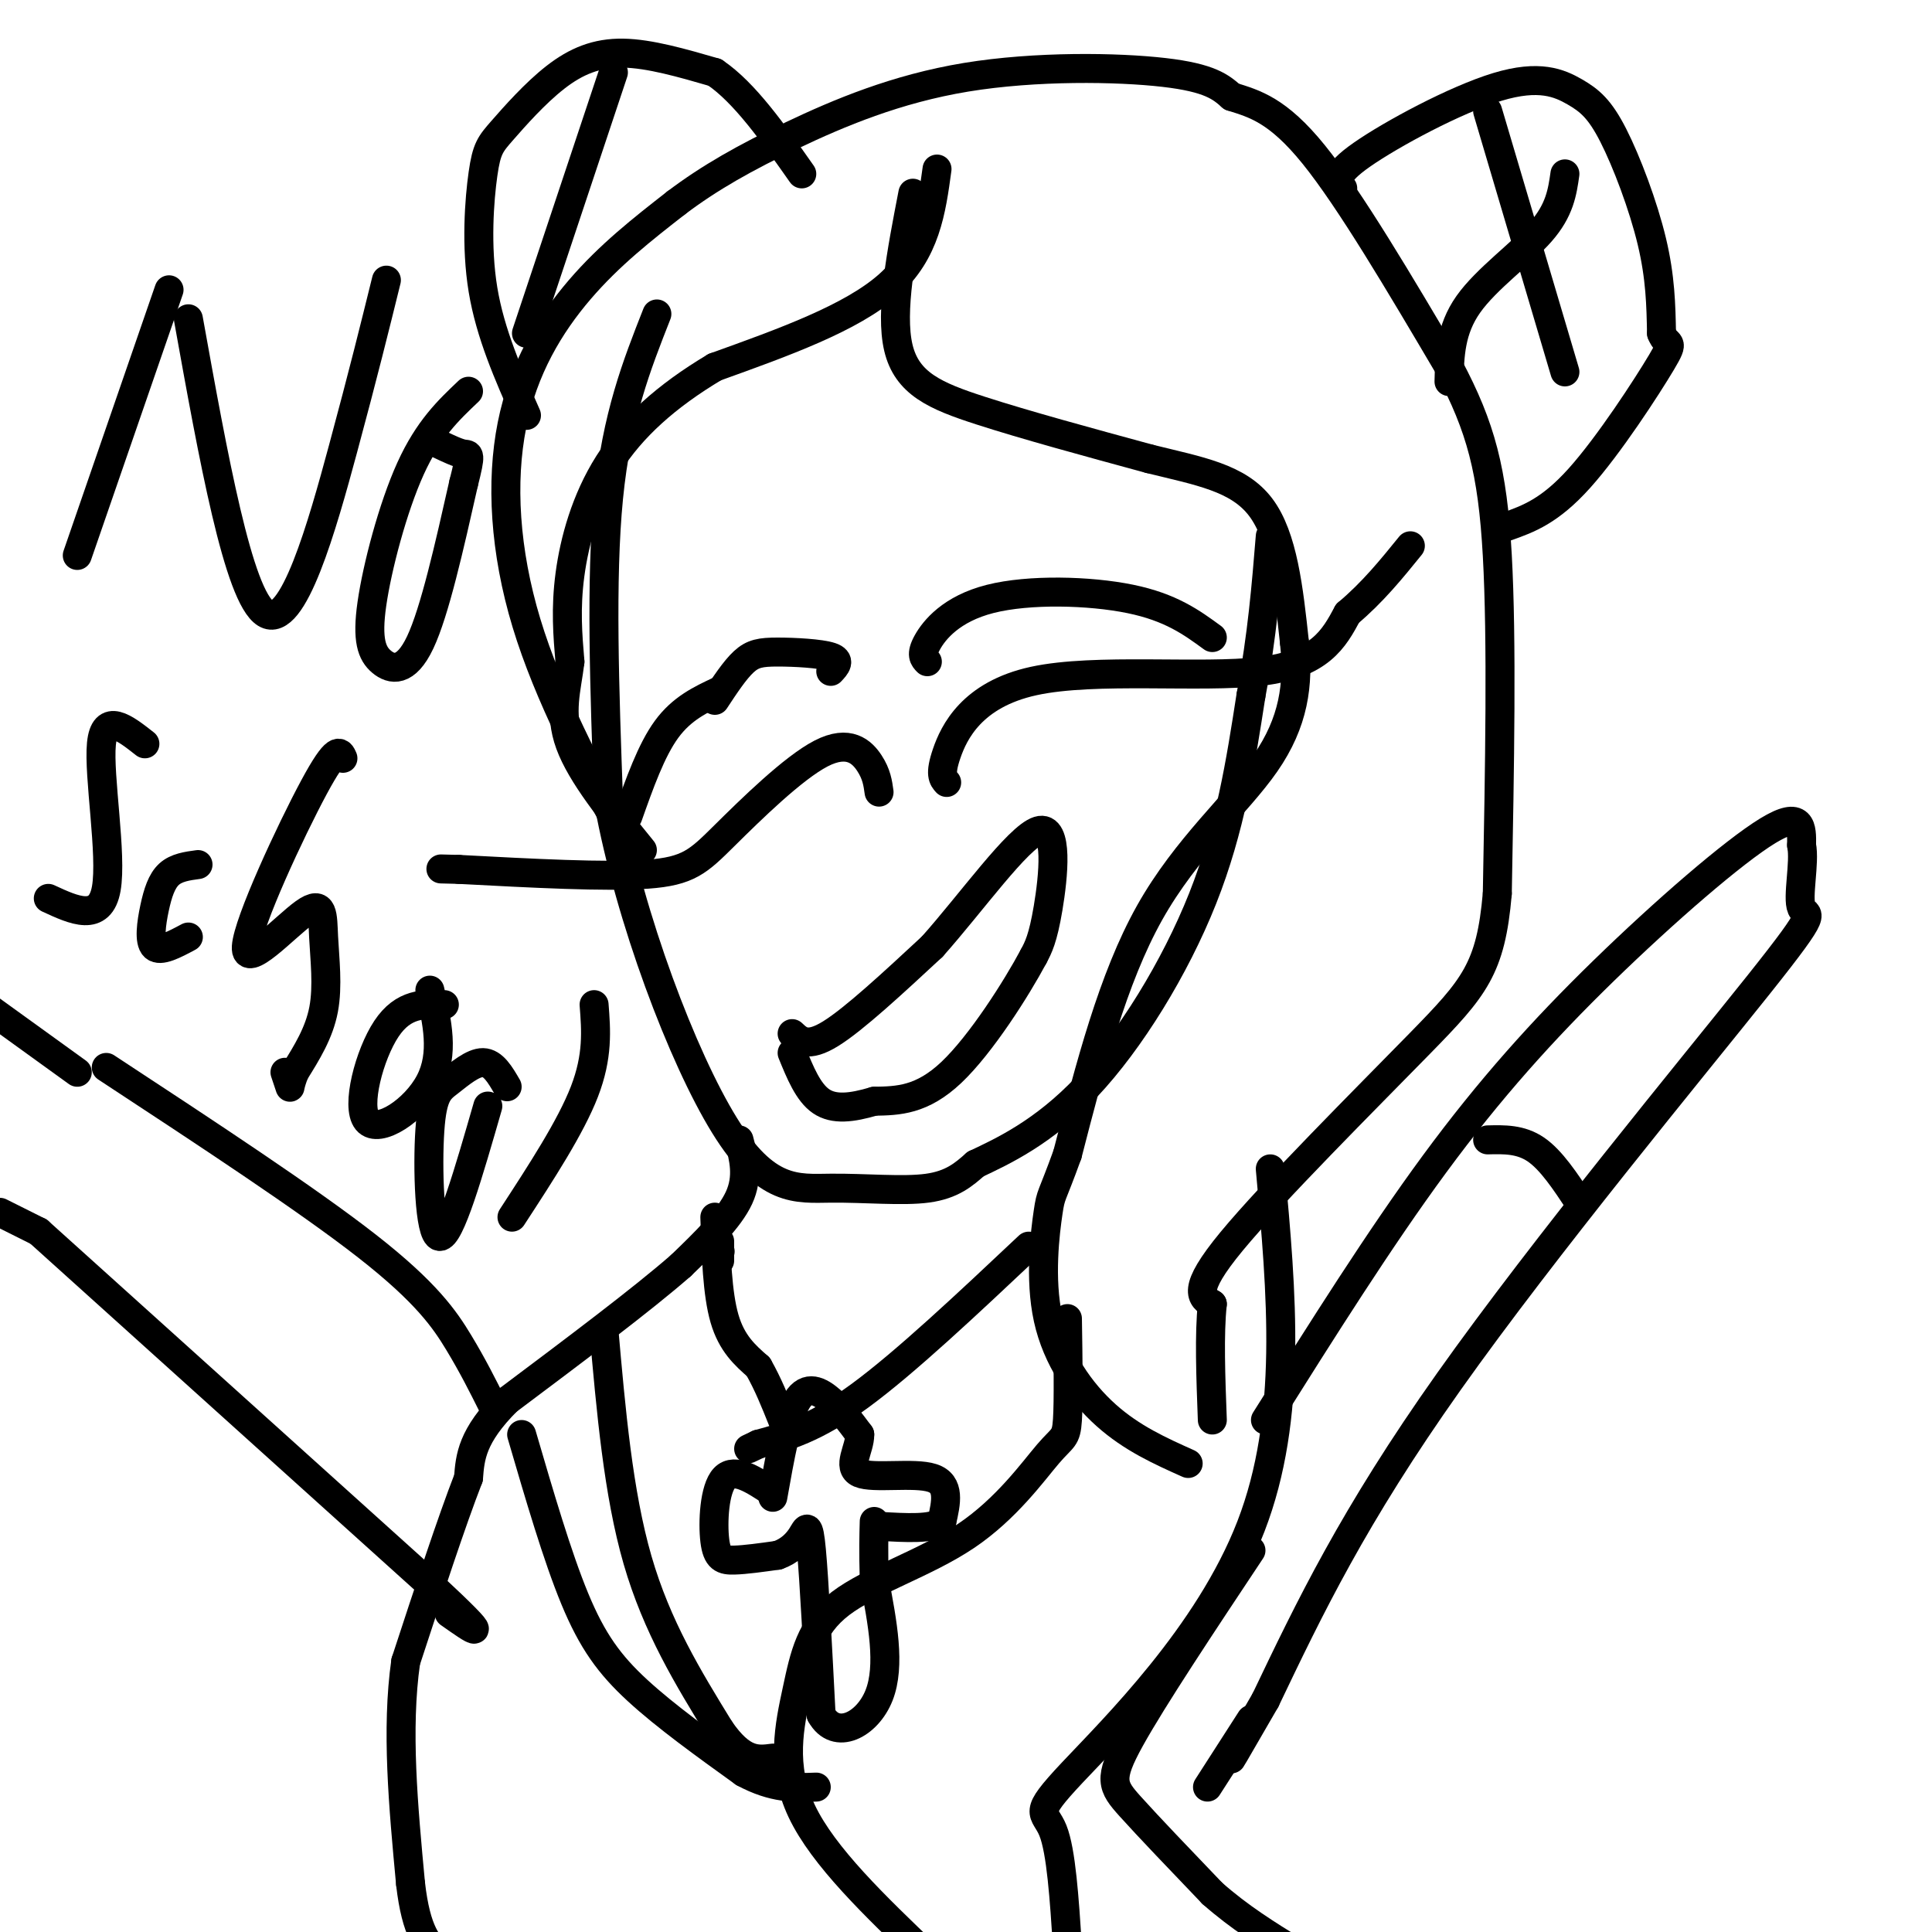 <svg viewBox='0 0 400 400' version='1.1' xmlns='http://www.w3.org/2000/svg' xmlns:xlink='http://www.w3.org/1999/xlink'><g fill='none' stroke='#000000' stroke-width='6' stroke-linecap='round' stroke-linejoin='round'><path d='M136,65c-4.167,10.583 -8.333,21.167 -10,38c-1.667,16.833 -0.833,39.917 0,63'/><path d='M126,166c4.389,24.148 15.362,53.019 24,67c8.638,13.981 14.941,13.072 22,13c7.059,-0.072 14.874,0.694 20,0c5.126,-0.694 7.563,-2.847 10,-5'/><path d='M202,241c5.440,-2.571 14.042,-6.500 23,-16c8.958,-9.500 18.274,-24.571 24,-39c5.726,-14.429 7.863,-28.214 10,-42'/><path d='M259,144c2.333,-12.500 3.167,-22.750 4,-33'/><path d='M189,40c-2.378,12.289 -4.756,24.578 -3,32c1.756,7.422 7.644,9.978 17,13c9.356,3.022 22.178,6.511 35,10'/><path d='M238,95c10.244,2.533 18.356,3.867 23,10c4.644,6.133 5.822,17.067 7,28'/><path d='M268,133c0.952,8.738 -0.167,16.583 -6,25c-5.833,8.417 -16.381,17.405 -24,31c-7.619,13.595 -12.310,31.798 -17,50'/><path d='M221,239c-3.399,9.407 -3.396,7.923 -4,12c-0.604,4.077 -1.817,13.713 0,22c1.817,8.287 6.662,15.225 12,20c5.338,4.775 11.169,7.388 17,10'/><path d='M194,35c-1.167,8.583 -2.333,17.167 -10,24c-7.667,6.833 -21.833,11.917 -36,17'/><path d='M148,76c-10.071,6.000 -17.250,12.500 -22,20c-4.750,7.500 -7.071,16.000 -8,23c-0.929,7.000 -0.464,12.500 0,18'/><path d='M118,137c-0.667,5.600 -2.333,10.600 0,17c2.333,6.400 8.667,14.200 15,22'/><path d='M130,175c-8.238,-15.530 -16.476,-31.060 -21,-46c-4.524,-14.940 -5.333,-29.292 -3,-41c2.333,-11.708 7.810,-20.774 14,-28c6.190,-7.226 13.095,-12.613 20,-18'/><path d='M140,42c6.957,-5.260 14.349,-9.410 24,-14c9.651,-4.590 21.560,-9.620 36,-12c14.440,-2.380 31.411,-2.108 41,-1c9.589,1.108 11.794,3.054 14,5'/><path d='M255,20c4.711,1.489 9.489,2.711 17,12c7.511,9.289 17.756,26.644 28,44'/><path d='M300,76c6.578,12.400 9.022,21.400 10,39c0.978,17.600 0.489,43.800 0,70'/><path d='M310,185c-1.345,15.560 -4.708,19.458 -16,31c-11.292,11.542 -30.512,30.726 -39,41c-8.488,10.274 -6.244,11.637 -4,13'/><path d='M251,270c-0.667,6.167 -0.333,15.083 0,24'/><path d='M109,86c-3.750,-8.467 -7.500,-16.934 -9,-26c-1.500,-9.066 -0.750,-18.730 0,-24c0.750,-5.270 1.500,-6.144 4,-9c2.500,-2.856 6.750,-7.692 11,-11c4.250,-3.308 8.500,-5.088 14,-5c5.500,0.088 12.250,2.044 19,4'/><path d='M148,15c6.167,4.167 12.083,12.583 18,21'/><path d='M127,15c0.000,0.000 -18.000,54.000 -18,54'/><path d='M278,39c-1.044,-1.377 -2.087,-2.754 4,-7c6.087,-4.246 19.305,-11.362 28,-14c8.695,-2.638 12.867,-0.800 16,1c3.133,1.800 5.228,3.562 8,9c2.772,5.438 6.221,14.554 8,22c1.779,7.446 1.890,13.223 2,19'/><path d='M344,69c1.143,2.988 3.000,0.958 0,6c-3.000,5.042 -10.857,17.155 -17,24c-6.143,6.845 -10.571,8.423 -15,10'/><path d='M300,79c0.133,-5.356 0.267,-10.711 4,-16c3.733,-5.289 11.067,-10.511 15,-15c3.933,-4.489 4.467,-8.244 5,-12'/><path d='M308,23c0.000,0.000 16.000,54.000 16,54'/><path d='M263,242c2.357,25.720 4.714,51.440 -4,74c-8.714,22.560 -28.500,41.958 -37,51c-8.500,9.042 -5.714,7.726 -4,12c1.714,4.274 2.357,14.137 3,24'/><path d='M221,403c0.667,4.333 0.833,3.167 1,2'/><path d='M221,273c0.131,8.513 0.263,17.026 0,21c-0.263,3.974 -0.919,3.407 -4,7c-3.081,3.593 -8.585,11.344 -17,17c-8.415,5.656 -19.740,9.217 -26,14c-6.260,4.783 -7.455,10.788 -9,18c-1.545,7.212 -3.442,15.632 1,25c4.442,9.368 15.221,19.684 26,30'/><path d='M192,137c-0.708,-0.720 -1.417,-1.440 0,-4c1.417,-2.560 4.958,-6.958 13,-9c8.042,-2.042 20.583,-1.726 29,0c8.417,1.726 12.708,4.863 17,8'/><path d='M196,162c-0.744,-0.827 -1.488,-1.655 0,-6c1.488,-4.345 5.208,-12.208 18,-15c12.792,-2.792 34.655,-0.512 47,-2c12.345,-1.488 15.173,-6.744 18,-12'/><path d='M279,127c5.167,-4.333 9.083,-9.167 13,-14'/><path d='M172,139c1.071,-1.143 2.143,-2.286 0,-3c-2.143,-0.714 -7.500,-1.000 -11,-1c-3.500,-0.000 -5.143,0.286 -7,2c-1.857,1.714 -3.929,4.857 -6,8'/><path d='M182,164c-0.254,-1.860 -0.507,-3.719 -2,-6c-1.493,-2.281 -4.225,-4.982 -10,-2c-5.775,2.982 -14.593,11.649 -20,17c-5.407,5.351 -7.402,7.386 -16,8c-8.598,0.614 -23.799,-0.193 -39,-1'/><path d='M95,180c-6.500,-0.167 -3.250,-0.083 0,0'/><path d='M149,143c-3.917,1.833 -7.833,3.667 -11,8c-3.167,4.333 -5.583,11.167 -8,18'/><path d='M164,214c1.583,1.500 3.167,3.000 8,0c4.833,-3.000 12.917,-10.500 21,-18'/><path d='M193,196c8.071,-9.048 17.750,-22.667 22,-24c4.250,-1.333 3.071,9.619 2,16c-1.071,6.381 -2.036,8.190 -3,10'/><path d='M214,198c-3.533,6.622 -10.867,18.178 -17,24c-6.133,5.822 -11.067,5.911 -16,6'/><path d='M181,228c-4.667,1.378 -8.333,1.822 -11,0c-2.667,-1.822 -4.333,-5.911 -6,-10'/><path d='M153,236c1.000,3.833 2.000,7.667 0,12c-2.000,4.333 -7.000,9.167 -12,14'/><path d='M141,262c-8.000,7.000 -22.000,17.500 -36,28'/><path d='M105,290c-7.333,7.333 -7.667,11.667 -8,16'/><path d='M97,306c-3.500,9.000 -8.250,23.500 -13,38'/><path d='M84,344c-2.000,14.000 -0.500,30.000 1,46'/><path d='M85,390c1.167,10.167 3.583,12.583 6,15'/><path d='M125,275c1.500,17.083 3.000,34.167 7,48c4.000,13.833 10.500,24.417 17,35'/><path d='M149,358c4.667,6.833 7.833,6.417 11,6'/><path d='M108,297c3.689,12.622 7.378,25.244 11,34c3.622,8.756 7.178,13.644 13,19c5.822,5.356 13.911,11.178 22,17'/><path d='M154,367c6.167,3.333 10.583,3.167 15,3'/><path d='M149,257c0.000,0.000 0.000,4.000 0,4'/><path d='M149,259c0.000,0.000 0.100,0.100 0.1,0.1'/><path d='M148,252c0.250,7.917 0.500,15.833 2,21c1.500,5.167 4.250,7.583 7,10'/><path d='M157,283c2.000,3.500 3.500,7.250 5,11'/><path d='M213,258c-12.833,12.083 -25.667,24.167 -35,31c-9.333,6.833 -15.167,8.417 -21,10'/><path d='M157,299c-3.500,1.667 -1.750,0.833 0,0'/><path d='M160,310c1.467,-8.289 2.933,-16.578 5,-20c2.067,-3.422 4.733,-1.978 7,0c2.267,1.978 4.133,4.489 6,7'/><path d='M178,297c0.060,2.940 -2.792,6.792 0,8c2.792,1.208 11.226,-0.226 15,1c3.774,1.226 2.887,5.113 2,9'/><path d='M195,315c-1.833,1.667 -7.417,1.333 -13,1'/><path d='M160,309c-3.935,-2.613 -7.869,-5.226 -10,-3c-2.131,2.226 -2.458,9.292 -2,13c0.458,3.708 1.702,4.060 4,4c2.298,-0.060 5.649,-0.530 9,-1'/><path d='M161,322c2.429,-0.833 4.000,-2.417 5,-4c1.000,-1.583 1.429,-3.167 2,3c0.571,6.167 1.286,20.083 2,34'/><path d='M170,355c3.022,5.467 9.578,2.133 12,-4c2.422,-6.133 0.711,-15.067 -1,-24'/><path d='M181,327c-0.167,-6.000 -0.083,-9.000 0,-12'/><path d='M259,321c-10.178,15.311 -20.356,30.622 -25,39c-4.644,8.378 -3.756,9.822 0,14c3.756,4.178 10.378,11.089 17,18'/><path d='M251,392c5.667,5.000 11.333,8.500 17,12'/><path d='M262,294c11.804,-18.756 23.607,-37.512 35,-53c11.393,-15.488 22.375,-27.708 35,-40c12.625,-12.292 26.893,-24.655 34,-29c7.107,-4.345 7.054,-0.673 7,3'/><path d='M373,175c0.729,3.536 -0.949,10.876 0,13c0.949,2.124 4.525,-0.967 -9,16c-13.525,16.967 -44.150,53.990 -64,82c-19.850,28.010 -28.925,47.005 -38,66'/><path d='M262,352c-7.500,13.000 -7.250,12.500 -7,12'/><path d='M308,236c3.417,-0.083 6.833,-0.167 10,2c3.167,2.167 6.083,6.583 9,11'/><path d='M35,60c0.000,0.000 -19.000,55.000 -19,55'/><path d='M39,66c5.178,28.756 10.356,57.511 16,61c5.644,3.489 11.756,-18.289 16,-34c4.244,-15.711 6.622,-25.356 9,-35'/><path d='M97,81c-4.155,3.935 -8.309,7.869 -12,16c-3.691,8.131 -6.917,20.458 -8,28c-1.083,7.542 -0.022,10.300 2,12c2.022,1.700 5.006,2.343 8,-4c2.994,-6.343 5.997,-19.671 9,-33'/><path d='M96,100c1.622,-6.378 1.178,-5.822 0,-6c-1.178,-0.178 -3.089,-1.089 -5,-2'/><path d='M30,154c-4.178,-3.289 -8.356,-6.578 -9,0c-0.644,6.578 2.244,23.022 1,30c-1.244,6.978 -6.622,4.489 -12,2'/><path d='M41,179c-2.238,0.304 -4.476,0.607 -6,2c-1.524,1.393 -2.333,3.875 -3,7c-0.667,3.125 -1.190,6.893 0,8c1.190,1.107 4.095,-0.446 7,-2'/><path d='M71,157c-0.616,-1.428 -1.232,-2.856 -6,6c-4.768,8.856 -13.686,27.994 -14,33c-0.314,5.006 7.978,-4.122 12,-7c4.022,-2.878 3.775,0.494 4,5c0.225,4.506 0.921,10.144 0,15c-0.921,4.856 -3.461,8.928 -6,13'/><path d='M61,222c-1.111,2.822 -0.889,3.378 -1,3c-0.111,-0.378 -0.556,-1.689 -1,-3'/><path d='M92,208c-4.232,-0.161 -8.464,-0.321 -12,5c-3.536,5.321 -6.375,16.125 -4,19c2.375,2.875 9.964,-2.179 13,-8c3.036,-5.821 1.518,-12.411 0,-19'/><path d='M105,225c-1.442,-2.482 -2.884,-4.963 -5,-5c-2.116,-0.037 -4.907,2.372 -7,4c-2.093,1.628 -3.486,2.477 -4,10c-0.514,7.523 -0.147,21.721 2,22c2.147,0.279 6.073,-13.360 10,-27'/><path d='M123,208c0.417,5.333 0.833,10.667 -2,18c-2.833,7.333 -8.917,16.667 -15,26'/><path d='M259,356c0.000,0.000 -9.000,14.000 -9,14'/><path d='M102,291c-2.044,-4.089 -4.089,-8.178 -7,-13c-2.911,-4.822 -6.689,-10.378 -19,-20c-12.311,-9.622 -33.156,-23.311 -54,-37'/><path d='M16,222c0.000,0.000 -18.000,-13.000 -18,-13'/><path d='M0,251c0.000,0.000 8.000,4.000 8,4'/><path d='M8,255c0.000,0.000 81.000,73.000 81,73'/><path d='M89,328c14.167,13.167 9.083,9.583 4,6'/></g>
</svg>
